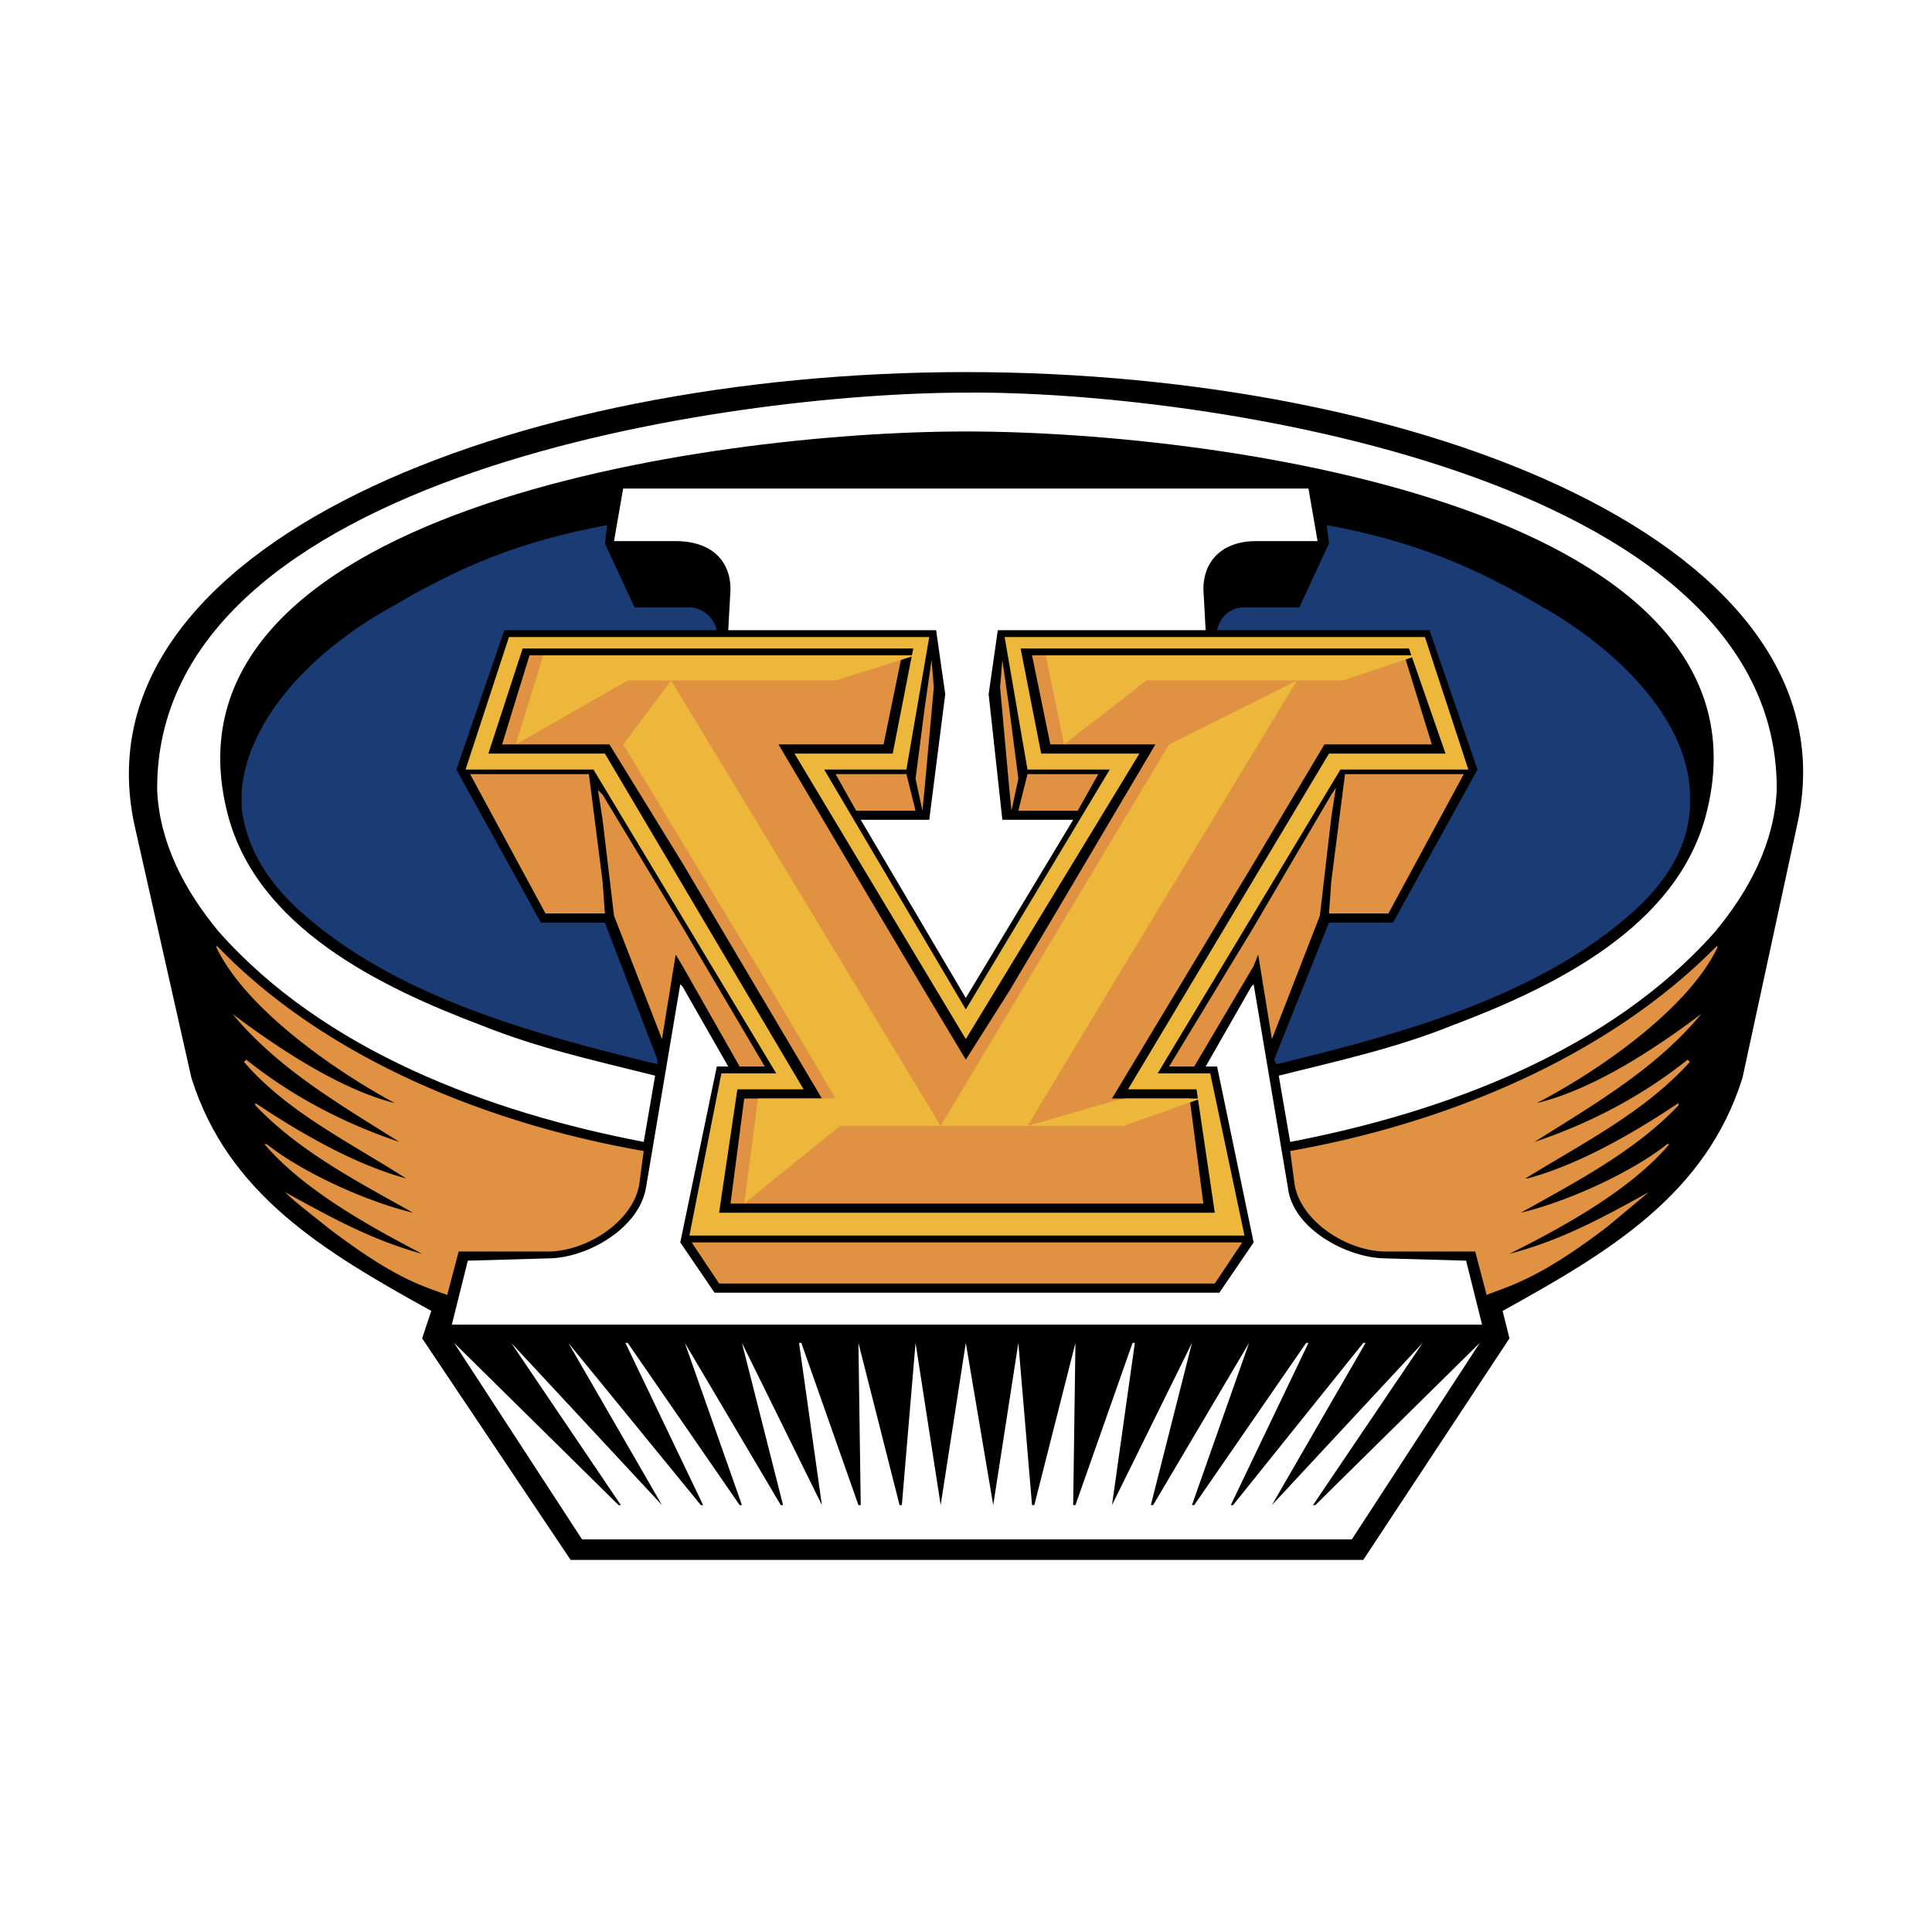 <svg xmlns="http://www.w3.org/2000/svg" width="2500" height="2500" viewBox="0 0 192.756 192.756"><g fill-rule="evenodd" clip-rule="evenodd"><path fill="#fff" d="M0 0h192.756v192.756H0V0z"/><path d="M56.931 155.633l-14.814-22.105.912-2.736c-10.711-5.924-20.284-11.623-23.93-23.246l-5.697-25.297C7.475 54.443 51.005 37.123 96.358 37.123c45.582 0 89.111 17.321 82.957 45.125l-5.469 25.297c-3.646 11.623-13.219 17.322-23.93 23.246l.684 2.736-14.586 22.105H56.931v.001z"/><path d="M30.722 91.592c-4.331-3.646-6.153-7.293-6.61-10.939V78.83c.684-7.293 7.293-14.13 15.27-18.46 6.609-3.875 12.535-6.381 21.195-7.977l-.228 1.823 2.963 6.382h5.47c1.367 0 2.507 1.139 2.735 2.279H50.321l-4.786 13.902 8.433 15.27h6.381l5.242 13.675v.455c-13.218-3.191-25.754-6.839-34.869-14.587zM168.604 78.83v1.823c-.227 3.646-2.051 7.293-6.381 10.939-9.115 7.748-21.65 11.396-34.869 14.585l-.229-.455 5.469-13.675h6.383l8.432-15.27-4.785-13.902h-21.195c.229-1.14 1.139-2.279 2.734-2.279h5.471l2.961-6.382-.227-1.823c8.66 1.596 14.586 4.103 21.195 7.977 7.748 4.331 14.585 11.169 15.041 18.462z" fill="#1a3b73"/><path d="M32.544 122.359c-1.367-1.139-2.962-2.279-4.102-3.418 4.558 2.506 8.66 4.785 13.674 6.152-5.242-2.734-11.851-6.381-15.726-10.939h.228c3.419 2.736 9.8 5.697 14.586 6.838-5.697-3.191-11.395-6.154-15.726-10.711v-.229c4.786 3.191 10.028 6.152 15.042 7.521-5.698-3.646-11.851-6.609-16.181-11.625l.228-.227c4.557 3.646 9.799 6.381 15.269 8.205-6.153-3.875-12.079-7.293-16.637-12.764 4.558 3.42 10.711 7.521 16.181 8.889-5.925-3.191-14.813-9.344-17.777-15.498v-.228c10.712 11.167 26.894 17.777 42.619 20.511l-.457 3.42c-.683 3.646-5.242 6.609-9.116 6.609h-8.888l-1.14 4.33c-2.504-.91-5.239-1.593-12.077-6.836zm127.856 0a4948.36 4948.36 0 0 1 4.102-3.418c-4.559 2.506-8.66 4.785-13.902 6.152 5.471-2.734 12.08-6.381 15.953-10.939h-.227c-3.42 2.736-9.801 5.697-14.586 6.838 5.697-3.191 11.395-6.154 15.725-10.711v-.229c-4.785 3.191-10.027 6.152-15.043 7.521h-.227c5.926-3.646 11.852-6.609 16.408-11.625l-.227-.227c-4.559 3.646-9.801 6.381-15.27 8.205 6.152-3.875 12.078-7.293 16.637-12.764-4.559 3.42-10.711 7.521-16.41 8.889 6.154-3.191 15.043-9.344 18.006-15.498v-.228c-10.939 11.167-27.121 17.777-42.619 20.511l.455 3.42c.684 3.646 5.242 6.609 9.117 6.609h8.889l1.139 4.33c2.28-.91 5.242-1.593 12.08-6.836z" fill="#e09142"/><path d="M96.358 43.048c-25.753 0-81.59 7.977-73.613 38.288 2.963 11.167 15.042 17.093 25.298 20.968 5.697 2.279 10.939 3.418 17.32 5.014l-1.139 6.609c-15.499-2.963-31.907-9.117-42.391-20.968-3.418-4.103-5.925-8.888-6.153-14.13-.228-31.679 57.432-39.655 80.678-39.655 22.791-.228 81.134 7.977 80.906 39.656-.227 5.242-2.734 10.027-6.152 14.13-10.484 11.851-26.893 18.005-42.391 20.968l-1.141-6.609c6.383-1.596 11.625-2.734 17.322-5.014 10.256-3.875 22.334-9.801 25.297-20.968 7.977-30.312-47.633-38.289-73.841-38.289z" fill="#fff"/><path d="M45.08 132.16l1.595-6.383 7.977-.227c3.874 0 9.116-2.963 9.8-7.066l3.418-20.283.228.229 4.558 7.977h-1.139l-3.646 17.549 3.418 5.014h50.368l3.418-5.014-3.646-17.549h-1.141l4.559-7.977.229-.229 3.418 20.283c.457 4.104 5.926 7.066 9.801 7.066l7.977.227 1.596 6.383H45.08z" fill="#fff"/><path fill="#ecb73b" d="M68.782 123.271l3.19-16.181h5.47L59.209 76.778H46.447l4.33-13.218h41.934l-2.279 13.218h-8.204l14.13 23.931 14.359-23.931h-8.205l-2.28-13.218h41.934l4.332 13.218h-12.764l-18.232 30.312h5.242l3.418 16.181h-55.38z"/><path d="M96.358 99.568L85.875 81.792h6.837l1.596-12.535-.912-6.381h-20.74l.228-4.103c0-2.735-1.824-4.786-5.47-4.786H61.26l.912-5.242h68.373l.91 5.242h-6.152c-3.42 0-5.242 2.051-5.242 4.786l.227 4.103H99.549l-.912 6.381 1.367 12.535h7.066L96.358 99.568z" fill="#fff"/><path d="M71.745 120.992l1.822-12.306h6.61L60.349 75.183H48.725l3.42-10.484h38.971l-2.051 10.484h-9.8l17.093 28.489 17.322-28.489h-9.801l-2.051-10.484h38.744l3.647 10.484h-11.625l-20.055 33.503h6.838l1.822 12.306H71.745z"/><path d="M137.609 65.383h2.506l2.736 8.888h-5.242v-8.888zm0 25.753V77.234h8.432l-7.52 13.902h-.912zm-4.787-25.753h4.787v8.888h-4.787v-8.888zm4.787 11.851v13.902h-4.787v-3.19l1.369-10.712h3.418zm-4.787 4.33l.457-2.962-.457.684v2.278zm-7.748-16.181h7.748v8.888h-.684l-7.064 11.852v-20.74zm7.748 13.902l-7.748 13.219v3.874l.455-1.139 1.369 8.433 4.785-12.308 1.139-9.8v-2.279zm0 8.661v3.19h-.229l.229-3.19zm-27.121 2.507l9.572-16.182h-9.572v-8.888h19.373v20.74l-14.131 23.475h7.75l1.367 10.482h-14.359V90.453zm19.373 2.051l-8.432 13.902h2.506l5.926-10.028v-3.874zm-19.373 35.553v-4.102h18.234l-2.736 4.102h-15.498zm0-47.177h1.824l2.051-3.646h-3.875v3.646zm-5.013 18.005l5.014-8.432v29.627h-5.014V98.885zm5.013-24.614h-.91l-1.824-8.888h2.734v8.888zm0 2.963v3.646H101.6l.912-3.646h3.189zm-5.013 46.721h5.014v4.102h-5.014v-4.102zm0-45.353v-7.977l.912 7.065-.684 3.19-.228-2.278zm-8.432 20.283l4.102 6.838 4.33-6.838v21.195h-8.432V98.885zm8.432-28.26v7.977l-.91-10.028.227-2.735.683 4.786zm-8.432 53.33h8.432v4.102h-8.432v-4.102zm0-45.353v-7.977l.684-4.786.228 2.735-.912 10.028zm-5.014-13.219h2.735l-1.824 8.888h-.912v-8.888h.001zm0 25.07l5.014 8.432v21.195h-5.014V90.453zm5.014-19.828v7.977l-.228 2.279-.684-3.19.912-7.066zm-5.014 53.33h5.014v4.102h-5.014v-4.102zm0-43.075v-3.646h3.19l.912 3.646h-4.102zm-14.358 39.2l1.368-10.482H82L68.098 86.123v-20.74h19.144v8.888H77.67l9.572 16.182v29.627H72.884zm14.358-42.846h-3.875l2.051 3.646h1.823v-3.646h.001zm0 46.721v4.102H71.745l-2.735-4.102h18.232zM68.098 96.378l5.697 10.028h2.507l-8.204-13.902v3.874zm0-10.255l-7.293-11.852h-.684v-8.888h7.977v20.74zm0 6.381l-7.977-13.219v2.507l1.139 9.572 4.786 12.308 1.368-8.433.684 1.139v-3.874zm-7.977-1.368v-3.19l.228 3.19h-.228zm-4.786-25.753h4.786v8.888h-4.786v-8.888zm4.786 13.902v2.507l-.456-2.962.456.455zm0 8.661l-1.368-10.712h-3.418v13.902h4.786v-3.19zm-4.786-13.675h-5.242l2.735-8.888h2.507v8.888zm0 2.963v13.902h-.912l-7.521-13.902h8.433z" fill="#e09142"/><path fill="#fff" d="M96.358 133.982l-2.507 16.182-2.507-16.182-1.367 16.182h-.228l-4.103-16.182.229 16.182h-.229l-5.697-16.182h-.228L82 150.164l-7.977-16.182 4.102 16.182h-.227l-9.572-16.182 5.697 16.182h-.228l-11.167-16.182H62.4l7.749 16.182h-.228l-13.218-16.182 9.343 16.182-15.041-16.182 10.939 16.182h-.228l-16.409-16.182 12.763 19.6h76.803l12.764-19.6-16.408 16.182H131l10.939-16.182-15.041 16.182 9.344-16.182h-.228l-12.991 16.182h-.228l7.75-16.182h-.229l-11.168 16.182h-.226l5.697-16.182-9.572 16.182h-.229l4.104-16.182-7.979 16.182 2.28-16.182h-.229l-5.697 16.182h-.227l.227-16.182-4.102 16.182h-.228l-1.367-16.182-2.506 16.182-2.736-16.182z"/><path d="M111.172 112.332v-2.508l1.141-.227h7.52l-7.748 2.734h-.913v.001zm0-14.359V83.387l5.471-9.116 12.762-6.381-18.233 30.083zm0-27.576l3.191-2.507h19.6l7.521-2.507h-30.312v5.014zM76.758 67.89h6.609l7.977-2.507H76.758v2.507zm34.414-2.507v5.014l-5.014 3.874-1.824-8.888h6.838zm0 18.004v14.585l-8.66 14.359h-8.661l17.321-28.944zm0 26.437l-8.66 2.508h8.66v-2.508zm-34.414 8.205l7.065-5.697H93.85L76.758 84.071V98.43l6.609 11.168h-6.609v8.431zM51.461 74.271l11.167-6.381h14.129v-2.507H54.196l-2.735 8.888zm25.297 9.8V98.43L62.172 74.271l4.786-6.381 9.8 16.181zm0 25.527v8.432l-2.507 2.051 1.367-10.482h1.14v-.001z" fill="#ecb73b"/></g></svg>
